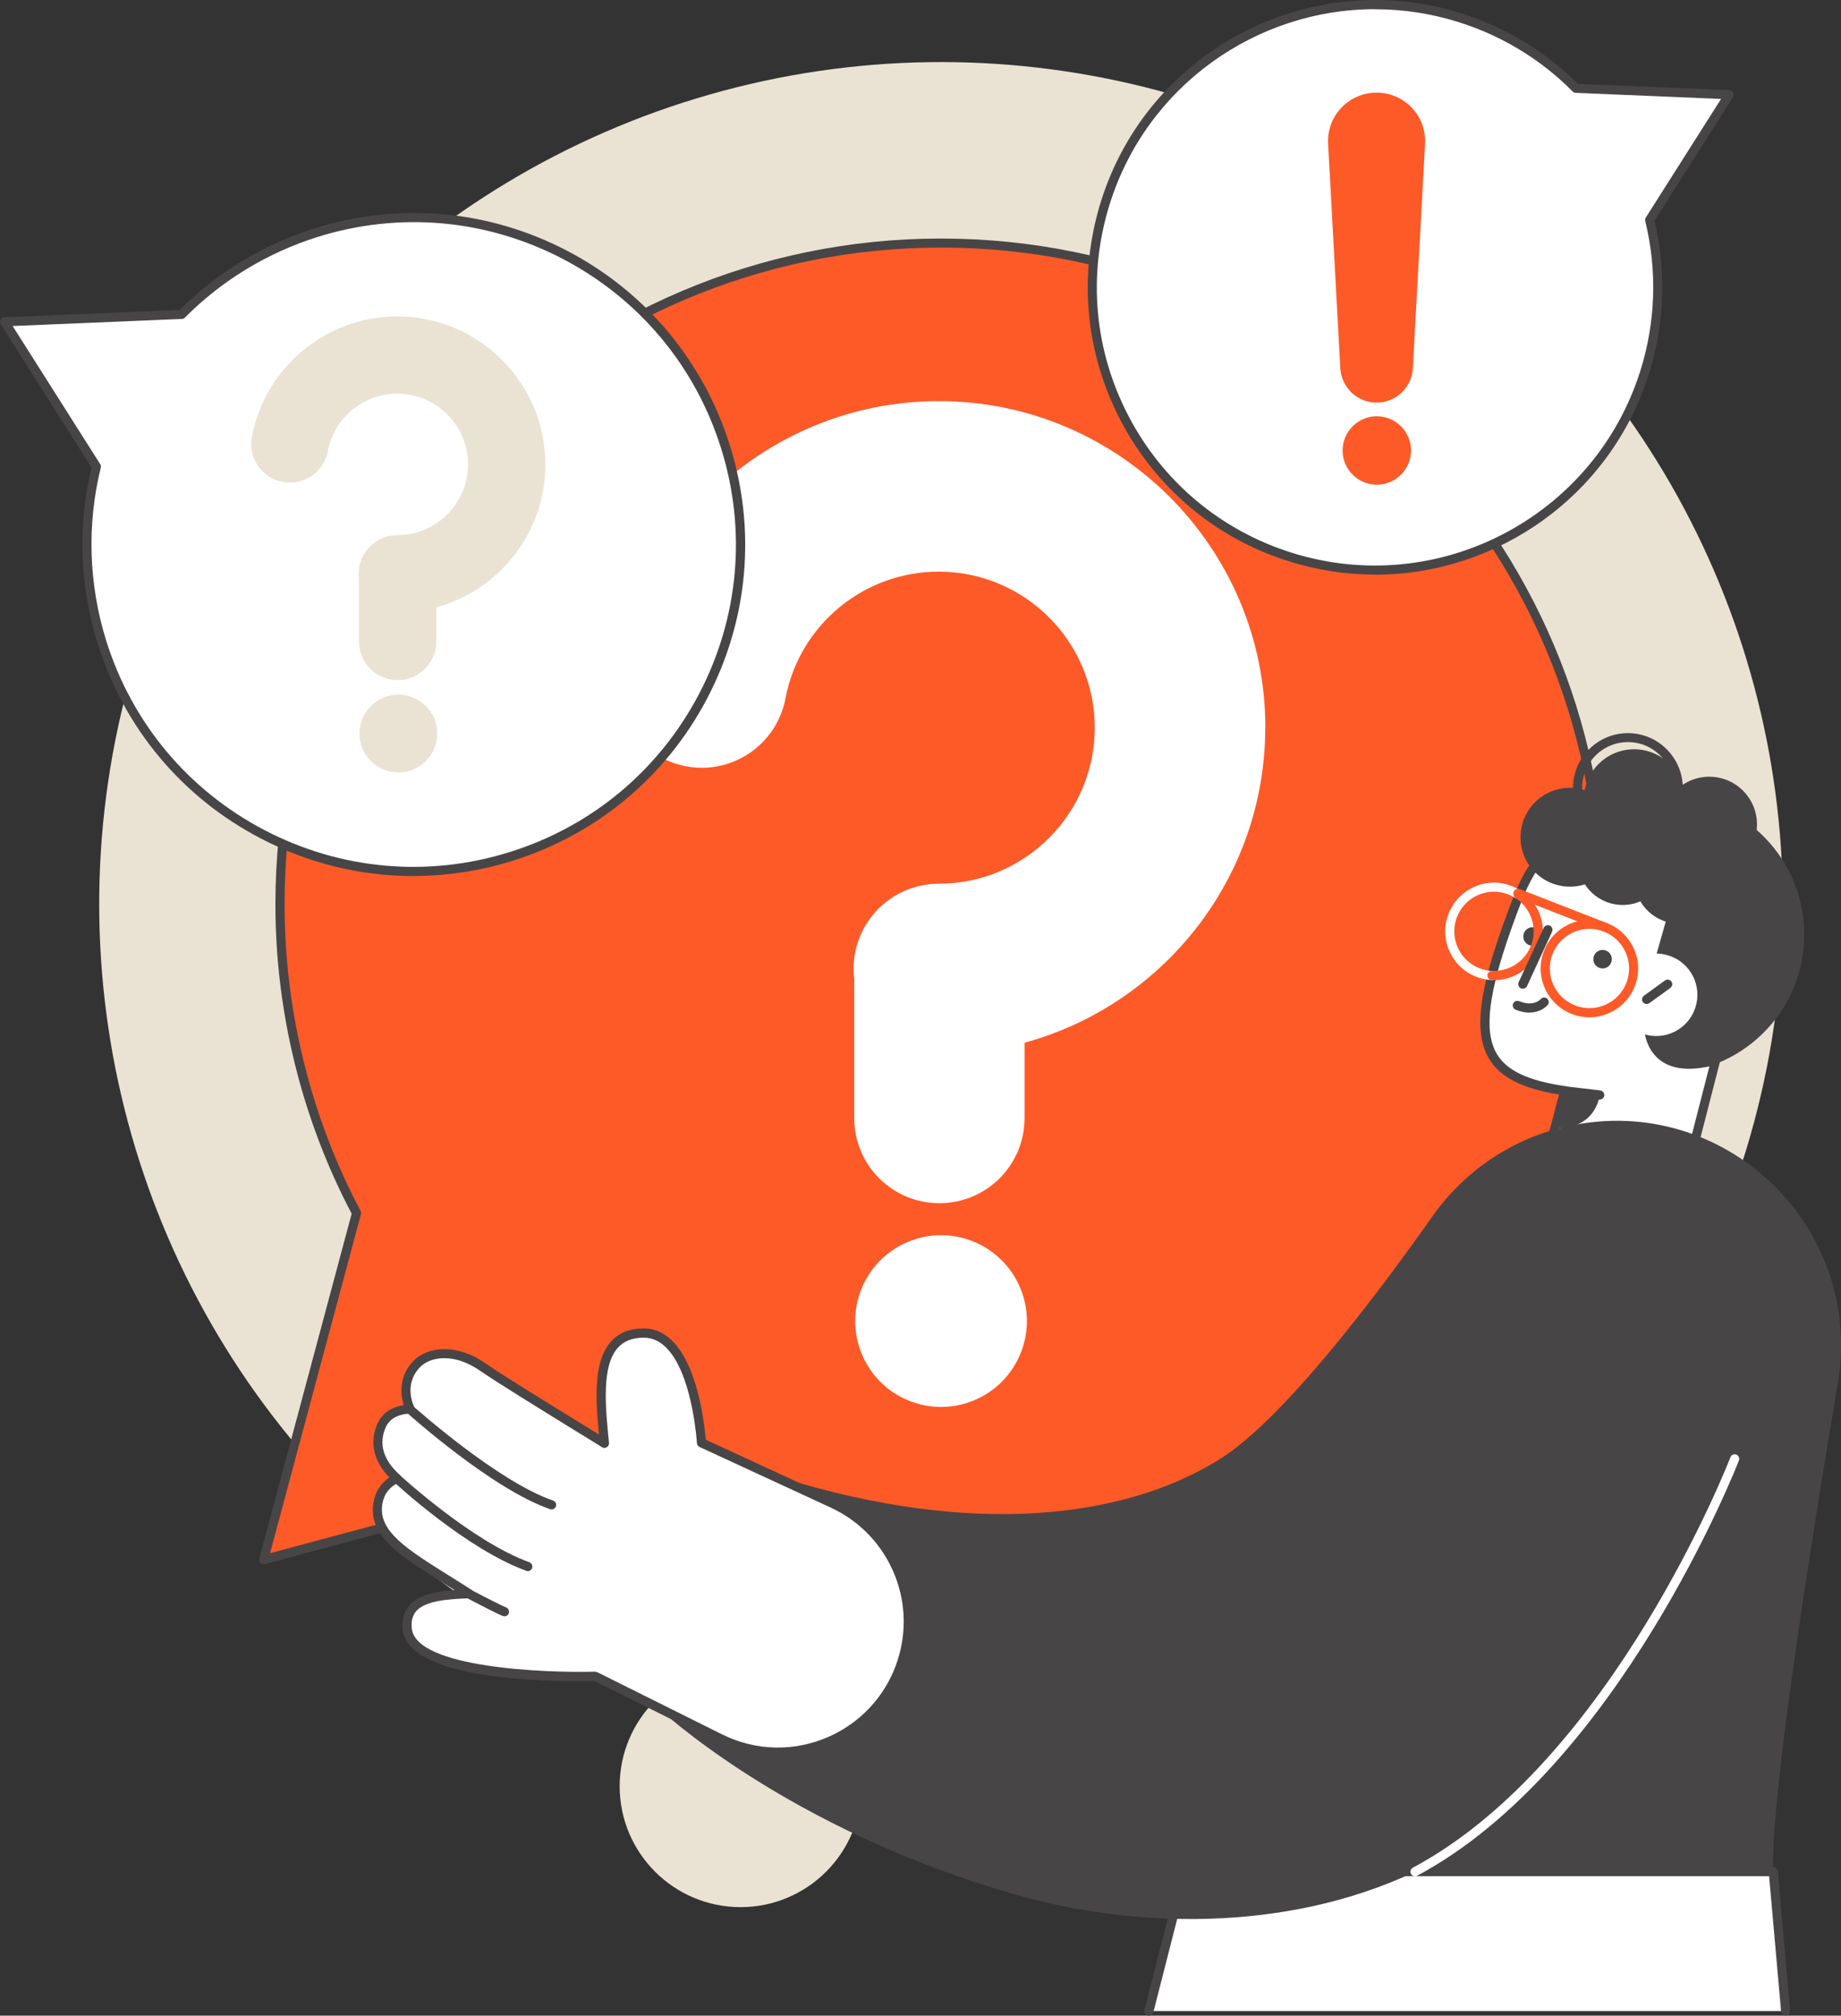 <?xml version="1.0" encoding="UTF-8"?><svg id="a" xmlns="http://www.w3.org/2000/svg" viewBox="0 0 168.99 184.98"><rect x="0" y="0" width="168.99" height="184.98" fill="#333333" stroke="none"/><defs><style>.b{fill:#eae3d3;}.c{fill:#fff;}.d{fill:#fd5a28;}.e{fill:#484547;}</style></defs><path class="b" d="M79.08,163.92c0-6.13-4.97-11.1-11.1-11.1s-11.1,4.97-11.1,11.1,4.97,11.1,11.1,11.1,11.1-4.97,11.1-11.1Z"/><circle class="b" cx="86.38" cy="82.97" r="77.27" transform="translate(-33.37 85.38) rotate(-45)"/><path class="d" d="M86.38,22.29c-33.51,0-60.67,27.16-60.67,60.67,0,10.24,2.54,19.89,7.02,28.35l-3.79,14.14-4.74,17.67,17.67-4.74,13.09-3.51c9.16,5.55,19.91,8.75,31.41,8.75,33.51,0,60.67-27.16,60.67-60.67s-27.16-60.67-60.67-60.67Z"/><path class="e" d="M86.38,144.06c-11.12,0-22-3.01-31.47-8.72l-30.59,8.2c-.14,.04-.3,0-.41-.11-.11-.11-.15-.26-.11-.4l8.48-31.65c-4.58-8.7-7-18.52-7-28.4,0-33.69,27.41-61.09,61.09-61.09s61.09,27.41,61.09,61.09-27.41,61.09-61.09,61.09Zm-31.41-9.59c.08,0,.15,.02,.22,.06,9.38,5.69,20.17,8.69,31.19,8.69,33.22,0,60.25-27.03,60.25-60.25s-27.03-60.25-60.25-60.25S26.12,49.74,26.12,82.97c0,9.8,2.41,19.54,6.98,28.16,.05,.09,.06,.2,.03,.3l-8.34,31.11,30.06-8.06s.07-.01,.11-.01Z"/><g><path class="c" d="M101.46,18.61C105.74,4.94,120.3-2.67,133.97,1.61c4.18,1.31,7.79,3.58,10.67,6.49l6.25,.26,7.82,.33-4.19,6.61-3.1,4.89c1.1,4.45,1.03,9.24-.44,13.94-4.28,13.67-18.84,21.29-32.51,17.01-13.67-4.28-21.29-18.84-17.01-32.51Z"/><path class="e" d="M126.2,52.73c-2.6,0-5.25-.39-7.86-1.21-6.72-2.1-12.22-6.7-15.48-12.94-3.26-6.24-3.9-13.38-1.8-20.1l.4,.13-.4-.13C105.4,4.62,120.22-3.14,134.1,1.21c4.04,1.27,7.75,3.5,10.73,6.48l13.91,.58c.15,0,.28,.09,.35,.22,.07,.13,.06,.29-.02,.42l-7.2,11.35c1.1,4.61,.93,9.44-.49,13.99-3.53,11.26-13.95,18.49-25.17,18.49Zm.03-51.89c-10.86,0-20.96,7-24.37,17.9-2.04,6.51-1.42,13.42,1.74,19.46,3.16,6.04,8.48,10.49,14.99,12.53,13.43,4.21,27.78-3.3,31.99-16.73,1.4-4.46,1.55-9.2,.44-13.71-.03-.11,0-.23,.05-.32l6.91-10.89-13.34-.56c-.11,0-.21-.05-.28-.12-2.9-2.94-6.53-5.14-10.5-6.38-2.53-.79-5.09-1.17-7.61-1.17Z"/></g><g><path class="e" d="M140.18,84.97c-.44,7.02,4.89,13.06,11.91,13.5s13.06-4.89,13.5-11.91c.44-7.02-4.89-13.06-11.91-13.5-7.02-.44-13.06,4.89-13.5,11.91Z"/><path class="c" d="M154.1,81.9c-6.62,.05-11.02-5.07-12.31-3.65-1.01,1.1-1.83,2.56-2.48,4.23-4.98,12.84-3.91,16.4,4.33,17.63l-1.76,6.62,13.01,.69,2.6-10.12c-5.07,1.4-7.21-1.16-5.78-6.98l2.4-8.42Z"/><path class="e" d="M154.89,107.83s-13.03-.69-13.03-.69c-.13,0-.24-.07-.32-.17-.07-.1-.1-.23-.07-.35l1.64-6.17c-3.45-.58-5.45-1.61-6.45-3.33-1.5-2.59-.87-6.74,2.26-14.8,.69-1.79,1.56-3.26,2.56-4.36,.78-.86,2.08-.16,3.87,.8,2.14,1.15,5.05,2.71,8.65,2.71,.03,0,.07,0,.1,0,.13,0,.25,.06,.33,.17,.08,.11,.11,.24,.07,.37l-2.4,8.42c-.71,2.88-.52,4.96,.56,6.01,.92,.89,2.55,1.05,4.71,.45,.14-.04,.3,0,.41,.11,.11,.1,.15,.26,.11,.4l-2.6,10.12c-.05,.19-.22,.32-.41,.32Zm-12.47-1.5l12.15,.64,2.34-9.11c-2.15,.47-3.78,.19-4.83-.83-1.32-1.28-1.58-3.58-.78-6.82l2.25-7.91c-3.59-.12-6.47-1.66-8.59-2.8-1.35-.72-2.52-1.35-2.86-.98-.93,1.03-1.74,2.4-2.4,4.1-2.98,7.69-3.65,11.77-2.32,14.07,.9,1.55,2.85,2.48,6.31,2.99,.12,.02,.22,.08,.29,.18s.09,.22,.05,.34l-1.62,6.12Z"/><path class="e" d="M146.84,100.91s-.03,0-.05,0l-3.2-.38c-.23-.03-.39-.24-.37-.47s.23-.39,.47-.37l3.2,.38c.23,.03,.39,.24,.37,.47-.03,.21-.21,.37-.42,.37Z"/><g><path class="c" d="M155.61,92.5c-.66,1.98-2.81,3.05-4.79,2.38-1.98-.66-3.05-2.81-2.38-4.79,.66-1.98,2.81-3.05,4.79-2.38,1.98,.66,3.05,2.81,2.38,4.79Z"/><path class="e" d="M151.15,92.14c-.13,0-.26-.06-.34-.17-.14-.19-.09-.45,.09-.59l1.93-1.4c.19-.14,.45-.09,.59,.09,.14,.19,.09,.45-.09,.59l-1.93,1.4c-.07,.05-.16,.08-.25,.08Z"/></g><path class="e" d="M147.95,88.11c-.05,.47-.46,.81-.93,.76-.47-.05-.81-.46-.76-.93,.05-.47,.46-.81,.93-.76s.81,.46,.76,.93Z"/><path class="e" d="M141.52,86.03c-.05,.47-.46,.81-.93,.76-.47-.05-.81-.46-.76-.93,.05-.47,.46-.81,.93-.76,.47,.05,.81,.46,.76,.93Z"/><path class="e" d="M146.84,100.49s-.3,3.16-4.04,3.01l.84-3.39,3.2,.38Z"/><path class="e" d="M139.58,76.55c-.16,2.5,1.74,4.65,4.24,4.81,2.5,.16,4.65-1.74,4.81-4.24s-1.74-4.65-4.24-4.81c-2.5-.16-4.65,1.74-4.81,4.24Z"/><path class="e" d="M144.82,78.64c-.14,2.29,1.59,4.26,3.88,4.4,2.29,.14,4.26-1.59,4.4-3.88,.14-2.29-1.59-4.26-3.88-4.4-2.29-.14-4.26,1.59-4.4,3.88Z"/><path class="e" d="M150.01,80.36c-.14,2.29,1.6,4.26,3.88,4.4s4.26-1.59,4.4-3.88-1.59-4.26-3.88-4.4c-2.29-.14-4.26,1.59-4.4,3.88Z"/><path class="e" d="M145.39,73.09c-.16,2.55,1.78,4.74,4.32,4.9,2.55,.16,4.74-1.78,4.9-4.32,.16-2.55-1.78-4.74-4.32-4.9-2.55-.16-4.74,1.78-4.9,4.32Z"/><path class="e" d="M152.53,75.39c-.15,2.41,1.68,4.49,4.1,4.64,2.41,.15,4.49-1.68,4.64-4.1,.15-2.41-1.68-4.49-4.1-4.64-2.41-.15-4.49,1.68-4.64,4.09Z"/><path class="e" d="M149.44,77.34c-.11,0-.21,0-.32,0-2.77-.17-4.89-2.57-4.72-5.34,.17-2.77,2.59-4.89,5.34-4.71,2.77,.17,4.89,2.57,4.72,5.34-.17,2.67-2.39,4.72-5.03,4.72Zm-4.2-5.3c-.14,2.31,1.62,4.31,3.93,4.45,2.33,.14,4.31-1.62,4.45-3.93,.14-2.31-1.62-4.31-3.93-4.45-2.32-.14-4.31,1.62-4.45,3.93h0Z"/><path class="e" d="M140.39,92.93c-.36,0-.79-.07-1.27-.27-.21-.09-.32-.33-.23-.55,.09-.21,.33-.32,.55-.23,1.34,.54,1.96-.16,1.98-.19,.15-.17,.41-.2,.59-.05,.18,.15,.2,.41,.06,.58-.03,.04-.58,.7-1.67,.7Z"/><path class="d" d="M145.9,93.36c-.55,0-1.1-.1-1.63-.31-1.11-.43-1.99-1.28-2.47-2.37-.48-1.09-.51-2.31-.07-3.42,.43-1.11,1.28-1.99,2.37-2.47,1.09-.48,2.31-.51,3.42-.07,1.11,.43,1.99,1.28,2.47,2.37,.48,1.09,.51,2.31,.07,3.42-.43,1.11-1.28,1.99-2.37,2.47-.58,.25-1.19,.38-1.8,.38Zm0-8.12c-.5,0-.99,.1-1.46,.31-.89,.39-1.57,1.1-1.93,2.01-.35,.91-.33,1.89,.06,2.78s1.1,1.57,2.01,1.93c.9,.35,1.89,.33,2.78-.06,.89-.39,1.57-1.1,1.93-2.01,.35-.91,.33-1.89-.06-2.78-.39-.89-1.1-1.57-2.01-1.93-.43-.17-.88-.25-1.32-.25Z"/><path class="c" d="M136.95,89.94c-.5-.02-.98-.12-1.44-.3-1.11-.43-1.99-1.28-2.47-2.37-.48-1.09-.51-2.31-.07-3.42,.43-1.11,1.28-1.99,2.37-2.47,1.09-.48,2.31-.51,3.42-.07,.28,.11,.55,.25,.81,.41,.19,.13,.25,.39,.12,.58-.13,.19-.38,.25-.58,.12-.21-.13-.43-.25-.66-.34-.9-.35-1.89-.33-2.78,.06-.89,.39-1.57,1.1-1.93,2.01-.35,.9-.33,1.89,.06,2.78,.39,.89,1.1,1.57,2.01,1.93,.37,.14,.76,.23,1.15,.25,.23,.01,.41,.21,.4,.44,0,.22-.2,.4-.42,.4Z"/><path class="d" d="M147.37,85.53c-.05,0-.1,0-.15-.03l-8.03-3.13c-.22-.08-.32-.33-.24-.54,.08-.22,.33-.32,.54-.24l8.03,3.13c.22,.08,.32,.33,.24,.54-.06,.17-.22,.27-.39,.27Z"/><path class="d" d="M137.14,89.94c-.07,0-.14,0-.21,0-.23-.01-.41-.21-.4-.44,.01-.23,.23-.41,.44-.4,1.54,.07,2.99-.86,3.56-2.31,.63-1.6,.03-3.44-1.41-4.37-.19-.13-.25-.39-.12-.58,.13-.19,.38-.25,.58-.12,1.78,1.15,2.51,3.41,1.74,5.38-.67,1.73-2.33,2.85-4.17,2.85Z"/><path class="e" d="M139.79,90.74c-.06,0-.12-.01-.18-.04-.21-.1-.3-.35-.21-.56l2.3-4.99c.1-.21,.35-.3,.56-.21,.21,.1,.3,.35,.21,.56l-2.3,4.99c-.07,.15-.22,.24-.38,.24Z"/></g><polygon class="c" points="108.72 171.77 162.75 171.77 163.89 184.56 105.45 184.56 108.72 171.77"/><path class="e" d="M105.45,184.98s-.07,0-.1-.01c-.22-.06-.36-.29-.3-.51l3.27-12.8c.05-.19,.21-.32,.41-.32h54.04c.22,0,.4,.16,.42,.38l1.13,12.8c.02,.23-.15,.43-.38,.45-.23,.02-.43-.15-.45-.38l-1.1-12.41h-53.33l-3.19,12.48c-.05,.19-.22,.32-.41,.32Z"/><path class="e" d="M144.02,103.32c-5.07,1.09-9.54,4.06-12.53,8.3-5.16,7.32-13.68,18.61-19.48,22.26-9.6,6.03-24.54,6.97-41.73,1.25l-9.92,21.55s11.72,11.17,32.93,17.21c10.54,3,24.56,3.56,36.61-2.12h32.86c-.22-6.35,2.92-26.89,5.94-44.85,2.42-14.38-10.43-26.66-24.68-23.59h0Z"/><path class="c" d="M129.89,172.19c-.15,0-.29-.08-.37-.22-.11-.2-.03-.46,.17-.57,18.29-9.77,29.05-37.39,29.15-37.67,.08-.22,.33-.32,.54-.24,.22,.08,.32,.33,.24,.54-.11,.28-10.98,28.19-29.54,38.11-.06,.03-.13,.05-.2,.05Z"/><path class="c" d="M64.38,132.41s-.59-10.13-5.35-10.07c-4.57,.06-4.01,5.58-3.56,10.12-3.03-1.88-9.25-5.66-11.18-7.01-2.44-1.7-4.91-1.49-6.1-.22-.88,.94-1.3,2.36-.57,4.08-1.19,.07-2.16,.49-2.62,1.53-.81,1.85-.06,3.51,1.41,4.84-.86,.41-1.54,1.12-1.74,2.28-.55,3.18,3.2,4.99,8.38,8.31-3.04,.1-5.97,.4-5.69,3.23,.47,4.82,17.31,4.35,17.31,4.35l11.4,5.68c6.8,3.39,14.99-.34,16.9-7.7,1.46-5.6-1.31-11.44-6.56-13.87l-12.04-5.56Z"/><path class="e" d="M71.41,161.21c-1.89,0-3.77-.44-5.51-1.3l-11.31-5.63c-2.2,.05-17.14,.25-17.63-4.73-.09-.91,.12-1.66,.62-2.23,.85-.97,2.44-1.28,4.15-1.4-.29-.18-.57-.36-.85-.53-4.14-2.59-7.13-4.46-6.6-7.5,.17-.99,.66-1.76,1.46-2.3-1.46-1.53-1.84-3.22-1.1-4.92,.42-.95,1.23-1.53,2.42-1.72-.46-1.5-.16-2.94,.84-4.01,1.26-1.34,3.94-1.72,6.64,.16,1.48,1.03,5.44,3.47,8.63,5.43,.65,.4,1.26,.78,1.81,1.12-.32-3.24-.52-6.71,1.1-8.53,.7-.79,1.7-1.2,2.95-1.21h.05c4.67,0,5.57,8.58,5.7,10.21l11.82,5.46c5.44,2.51,8.3,8.55,6.79,14.35-.94,3.63-3.44,6.6-6.85,8.15-1.64,.75-3.39,1.12-5.13,1.12Zm-16.73-7.77c.06,0,.13,.01,.19,.04l11.4,5.68c3.13,1.56,6.74,1.62,9.92,.17,3.18-1.45,5.51-4.22,6.39-7.6,1.41-5.41-1.26-11.04-6.33-13.38l-12.04-5.56c-.14-.06-.23-.2-.24-.36,0-.1-.62-9.67-4.88-9.67h-.04c-1.03,.01-1.79,.32-2.34,.93-1.51,1.7-1.14,5.43-.81,8.72,.02,.16-.06,.32-.2,.4-.14,.09-.31,.09-.44,0-.7-.44-1.58-.98-2.53-1.56-3.19-1.97-7.17-4.42-8.67-5.46-2.31-1.61-4.54-1.36-5.55-.28-.52,.56-1.28,1.77-.49,3.63,.05,.13,.04,.27-.03,.38-.07,.12-.2,.19-.33,.2-1.17,.07-1.91,.49-2.26,1.28-.66,1.51-.22,2.98,1.3,4.36,.1,.09,.15,.23,.13,.37-.02,.14-.11,.26-.23,.32-.85,.41-1.35,1.05-1.5,1.97-.43,2.48,2.22,4.14,6.22,6.64,.63,.39,1.29,.81,1.97,1.25,.15,.1,.23,.29,.18,.46-.05,.18-.21,.3-.39,.31-1.91,.06-4.02,.21-4.87,1.17-.34,.39-.48,.91-.41,1.59,.36,3.64,12.3,4.1,16.88,3.97h.01Z"/><path class="e" d="M50.64,138.52s-.09,0-.14-.02c-5.29-1.82-12.84-8.58-13.16-8.86-.17-.15-.19-.42-.03-.59,.16-.17,.42-.19,.59-.03,.08,.07,7.74,6.93,12.87,8.69,.22,.08,.34,.31,.26,.53-.06,.17-.22,.28-.4,.28Z"/><path class="e" d="M48.44,144.18s-.1,0-.14-.03c-5.45-1.97-11.89-7.91-12.16-8.16-.17-.16-.18-.42-.02-.59,.16-.17,.42-.18,.59-.02,.07,.06,6.59,6.07,11.88,7.99,.22,.08,.33,.32,.25,.54-.06,.17-.22,.28-.39,.28Z"/><path class="e" d="M46.32,148.33s-.07,0-.1-.01c-.33-.08-2.45-1.19-3.35-1.66-.2-.11-.28-.36-.18-.57,.11-.2,.36-.28,.57-.18,1.38,.73,2.95,1.52,3.16,1.59,.22,.07,.35,.3,.29,.52-.05,.19-.21,.31-.4,.31Z"/><g><circle class="c" cx="86.38" cy="121.24" r="7.88" transform="translate(-39.82 42.28) rotate(-22.5)"/><path class="c" d="M116.15,66.78c0-16.52-13.44-29.97-29.97-29.97-14.39,0-26.77,10.25-29.45,24.37-.8,4.25,1.99,8.34,6.23,9.14,4.25,.81,8.34-1.99,9.14-6.23,1.28-6.74,7.19-11.63,14.07-11.63,7.9,0,14.32,6.42,14.32,14.32s-6.42,14.32-14.32,14.32c-4.32,0-7.82,3.5-7.82,7.82,0,.32,.02,.63,.06,.94v12.74c0,4.32,3.5,7.82,7.82,7.82s7.82-3.5,7.82-7.82v-6.91c12.71-3.47,22.09-15.12,22.09-28.91Z"/></g><g><path class="c" d="M66.61,41.01c-4.95-15.81-21.78-24.61-37.58-19.66-4.83,1.51-9.01,4.14-12.34,7.5l-7.23,.3-9.04,.38,4.84,7.64,3.59,5.66c-1.27,5.14-1.19,10.69,.51,16.11,4.95,15.81,21.78,24.61,37.58,19.66,15.81-4.95,24.61-21.78,19.66-37.58Z"/><path class="e" d="M37.95,80.4c-4.84,0-9.65-1.17-14.06-3.48-7.2-3.76-12.5-10.11-14.93-17.86-1.64-5.25-1.84-10.84-.56-16.16L.07,29.75c-.08-.13-.09-.29-.02-.42,.07-.13,.2-.22,.35-.22l16.1-.67c3.44-3.44,7.72-6.03,12.39-7.49,7.75-2.43,15.99-1.69,23.18,2.07,7.2,3.76,12.5,10.11,14.93,17.86,2.43,7.75,1.69,15.99-2.07,23.18-3.77,7.2-10.11,12.5-17.86,14.93-3,.94-6.07,1.4-9.12,1.4ZM1.16,29.92l8.04,12.68c.06,.1,.08,.21,.05,.32-1.29,5.23-1.11,10.72,.5,15.88,2.36,7.54,7.52,13.71,14.51,17.37,7,3.66,15.01,4.38,22.54,2.02,7.54-2.36,13.71-7.52,17.37-14.51,3.66-7,4.38-15.01,2.02-22.54-2.36-7.54-7.52-13.71-14.51-17.37-7-3.66-15.01-4.38-22.54-2.02-4.59,1.44-8.8,4-12.17,7.4-.07,.08-.17,.12-.28,.12l-15.54,.65Z"/></g><g><path class="d" d="M126.36,8.5c-2.55,0-4.59,2.14-4.45,4.69l1.12,20.6c.1,1.77,1.56,3.16,3.33,3.16s3.24-1.39,3.33-3.16l1.12-20.6c.14-2.55-1.89-4.69-4.45-4.69Z"/><path class="d" d="M129.52,41.34c0,1.74-1.41,3.14-3.14,3.14s-3.14-1.41-3.14-3.14,1.41-3.14,3.14-3.14,3.14,1.41,3.14,3.14Z"/></g><g><path class="b" d="M50.06,42.63c0-7.49-6.09-13.59-13.59-13.59-6.52,0-12.14,4.65-13.35,11.05-.36,1.92,.9,3.78,2.83,4.14,1.92,.37,3.78-.9,4.14-2.83,.58-3.06,3.26-5.27,6.38-5.27,3.58,0,6.49,2.91,6.49,6.49s-2.91,6.49-6.49,6.49c-1.96,0-3.55,1.59-3.55,3.55,0,.14,0,.29,.03,.43v5.78c0,1.96,1.59,3.55,3.55,3.55s3.55-1.59,3.55-3.55v-3.13c5.76-1.57,10.01-6.85,10.01-13.11Z"/><path class="b" d="M40.14,67.32c0,1.97-1.6,3.57-3.57,3.57s-3.57-1.6-3.57-3.57,1.6-3.57,3.57-3.57,3.57,1.6,3.57,3.57Z"/></g></svg>